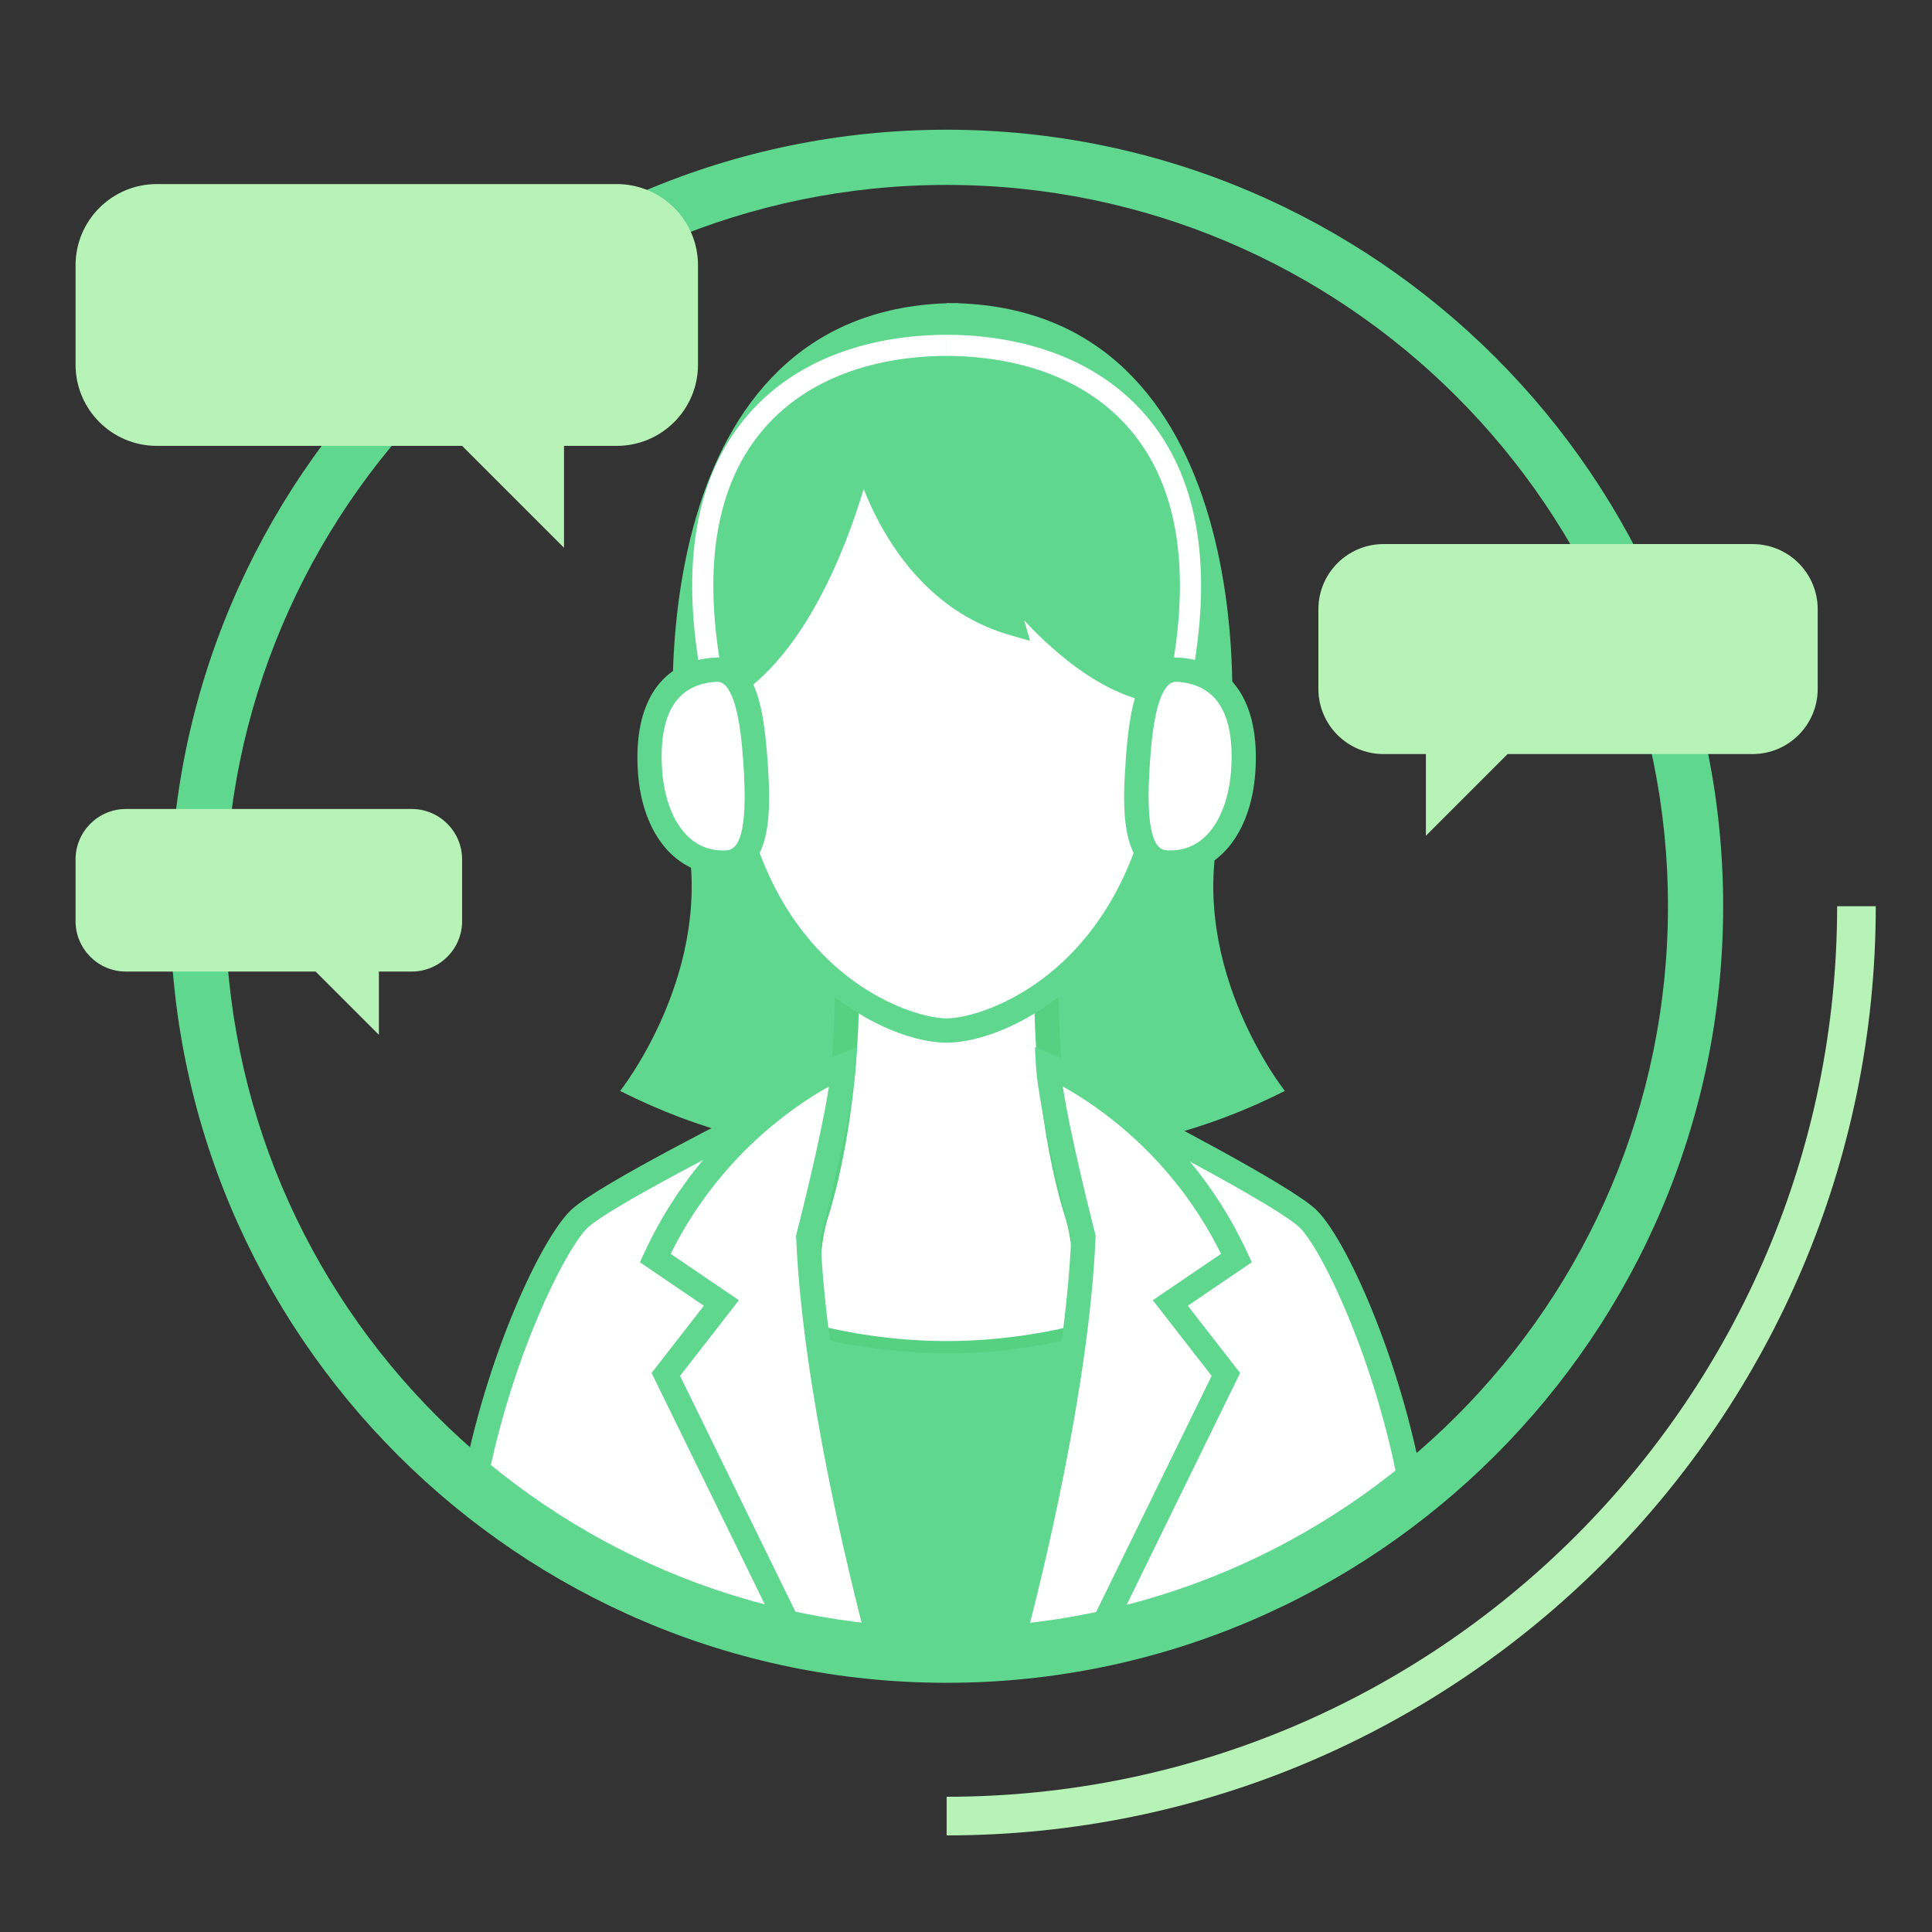 <?xml version="1.0" encoding="UTF-8"?>
<svg id="_レイヤー_1" data-name="レイヤー 1" xmlns="http://www.w3.org/2000/svg" width="350" height="350" viewBox="0 0 350 350">
  <rect x="0" y="0" width="350" height="350" fill="#333333" stroke="none"/>
  <defs>
    <style>
      .cls-1 {
        fill: none;
      }

      .cls-2 {
        fill: #fff;
      }

      .cls-3 {
        fill: #b7f3b7;
      }

      .cls-4 {
        fill: #56d182;
      }

      .cls-5 {
        fill: #60d78f;
      }
    </style>
  </defs>
  <path class="cls-2" d="M255.779,270.14c1.779-7.86-13.09-49.439-18.779-50.14s-47.119-26.952-47.119-26.952h-37.063s-4.882,2.51-4.882,2.51c0,0-28.936,16.442-39.935,22.209s-21.65,49.174-21.65,49.174c0,0,28.649,18.059,36.649,23.059s44,13,90,3l42-21"/>
  <rect class="cls-1" width="350" height="350"/>
  <g>
    <path class="cls-5" d="M232.762,197.629s-17.467-21.966-11.849-47.365c5.545-25.066,5.285-93.529-47.297-95.327v-.043c-.36,0-.708,.015-1.063,.021-.355-.006-.703-.021-1.063-.021v.043c-52.581,1.798-52.841,70.261-47.297,95.327,5.618,25.4-11.849,47.365-11.849,47.365,29.333,14.879,54.822,11.595,60.209,8.804,5.387,2.791,30.875,6.075,60.208-8.804Z"/>
    <g>
      <path class="cls-2" d="M153.404,179.497c0,23.962-5.468,40.256-5.468,40.256-3.397,11.104,0,22.524,0,22.524,0,0,10.207,2.875,23.554,2.875s23.554-2.875,23.554-2.875c0,0,3.397-11.421,0-22.524,0,0-5.468-16.294-5.468-40.256"/>
      <path class="cls-4" d="M171.49,247.361c-13.497,0-23.725-2.838-24.153-2.959l-1.17-.329-.347-1.166c-.146-.492-3.546-12.192,.005-23.799,.071-.216,5.371-16.334,5.371-39.611h4.414c0,24.047-5.354,40.279-5.582,40.959-2.526,8.261-.984,16.907-.275,20.006,3.047,.726,11.484,2.485,21.737,2.485s18.696-1.758,21.737-2.484c.708-3.097,2.249-11.755-.293-20.063-.21-.623-5.564-16.855-5.564-40.902h4.414c0,23.277,5.3,39.396,5.354,39.556,3.569,11.662,.169,23.362,.022,23.854l-.347,1.166-1.17,.329c-.429,.121-10.656,2.959-24.153,2.959Z"/>
    </g>
    <path class="cls-5" d="M178.583,299.856c3.397,11.104,16.461-57.578,16.461-57.578,0,0-10.207,2.875-23.554,2.875s-23.554-2.875-23.554-2.875c0,0,12.178,68.682,15.575,57.578h15.072Z"/>
    <g>
      <path class="cls-2" d="M212.27,125.36c-16.179,0-31.745-22.542-31.745-22.542l2.875,10.064c-21.566-6.23-27.147-32.109-27.147-32.109,0,0-7.359,34.541-25.57,44.587,0,47.924,30.335,61.326,40.807,61.326s40.807-13.401,40.807-61.326h-.028Z"/>
      <path class="cls-5" d="M171.49,188.887c-6.565,0-17.128-4.136-25.924-13.375-7.793-8.186-17.083-23.531-17.083-50.151v-1.299l1.138-.628c17.133-9.452,24.409-42.783,24.481-43.118l2.139-10.039,2.163,10.033c.014,.061,1.404,6.324,5.313,13.21,4.304,7.582,9.802,12.888,16.383,15.822l-5.358-18.75,7.592,10.976c.149,.216,15.107,21.593,29.936,21.593h2.228v2.2c0,26.62-9.29,41.966-17.083,50.151-8.796,9.239-19.358,13.375-25.924,13.375Zm-38.6-62.269c.527,47.531,31.006,57.868,38.6,57.868,7.55,0,37.72-10.217,38.588-57.046-9.646-1.049-18.655-8.747-24.525-15.033l1.055,3.692-3.817-1.104c-15.3-4.42-22.929-17.851-26.331-26.39-3.209,10.683-10.568,29.988-23.568,38.012Z"/>
    </g>
    <g>
      <path class="cls-2" d="M139.31,201.52s-29.39,14.701-34.254,19.192c-4.671,4.313-14.915,25.223-19.329,49.427"/>
      <path class="cls-5" d="M87.89,270.534l-4.328-.789c4.373-23.977,14.598-45.659,20.002-50.648,4.95-4.572,31.726-18.024,34.762-19.544l1.969,3.936c-8.098,4.05-29.944,15.33-33.746,18.841-4.026,3.718-14.262,24.102-18.658,48.205Z"/>
    </g>
    <path class="cls-5" d="M253.613,270.526c-4.299-24.107-14.307-44.496-18.243-48.215-3.713-3.507-25.067-14.783-32.982-18.832l2.004-3.918c2.97,1.52,29.155,14.976,34,19.551,5.284,4.991,15.279,26.672,19.554,50.641l-4.332,.773Z"/>
    <path class="cls-2" d="M126.881,121.843c-3.533-19.953-.756-35.52,8.257-46.268,10.891-12.989,27.45-14.929,36.353-14.929v3.83c-8.234,0-23.526,1.762-33.418,13.559-8.251,9.84-10.747,24.354-7.42,43.14l-3.771,.668Z"/>
    <g>
      <path class="cls-2" d="M136.882,138.377c.63,9.64,.205,17.516-5.077,17.861-8.415,.55-13.422-6.972-14.052-16.612-.63-9.64,2.208-17.674,11.772-18.298,5.282-.345,6.727,7.409,7.357,17.049Z"/>
      <path class="cls-5" d="M130.962,158.466c-8.525,0-14.665-7.375-15.404-18.696-.814-12.488,4.224-20.011,13.824-20.638,2.418-.145,5.709,.796,7.64,6.24,1.031,2.904,1.665,6.871,2.056,12.861,.449,6.867,1.284,19.649-7.129,20.2-.332,.021-.661,.032-.986,.032Zm-1.049-34.953c-.092,0-.174,.005-.244,.01-7.11,.465-10.381,5.835-9.721,15.96,.46,7.04,3.831,15.063,11.713,14.561,2.744-.18,3.706-5.112,3.025-15.522h0c-.226-3.457-.658-8.43-1.812-11.677-1.078-3.039-2.284-3.331-2.962-3.331Z"/>
    </g>
    <path class="cls-2" d="M216.1,121.843l-3.771-.668c3.327-18.785,.831-33.3-7.42-43.14-9.892-11.797-25.184-13.559-33.418-13.559v-3.83c8.902,0,25.462,1.939,36.353,14.929,9.013,10.748,11.79,26.314,8.257,46.268Z"/>
    <g>
      <path class="cls-2" d="M206.098,138.377c-.63,9.64-.205,17.516,5.077,17.861,8.415,.55,13.422-6.972,14.052-16.612s-2.208-17.674-11.772-18.298c-5.282-.345-6.727,7.409-7.357,17.049Z"/>
      <path class="cls-5" d="M212.019,158.466c-.325,0-.654-.011-.986-.032-8.412-.551-7.578-13.332-7.129-20.2h0c.391-5.99,1.024-9.957,2.056-12.861,1.932-5.444,5.221-6.387,7.64-6.24,9.602,.627,14.641,8.149,13.824,20.638-.739,11.321-6.879,18.696-15.404,18.696Zm1.049-34.953c-.678,0-1.884,.292-2.962,3.331-1.153,3.247-1.586,8.22-1.812,11.677h0c-.681,10.41,.281,15.343,3.025,15.522,7.913,.496,11.253-7.521,11.713-14.561,.661-10.125-2.609-15.495-9.721-15.96-.07-.005-.152-.01-.244-.01Z"/>
    </g>
    <path class="cls-3" d="M171.49,332.5v-7c88.953,0,161.322-72.369,161.322-161.322h7c0,92.813-75.509,168.322-168.322,168.322Z"/>
    <g>
      <path class="cls-2" d="M152.818,193.048s-22.135,8.974-34.116,34.853l11.981,8.147-10.064,12.94,23.54,48.114,15.758,2.754s-12.126-43.201-13.491-75.789c0,0,5.9-22.793,6.392-31.019Z"/>
      <path class="cls-5" d="M162.979,302.625l-20.303-3.549-24.637-50.354,9.468-12.173-11.585-7.878,.784-1.693c12.206-26.365,34.349-35.589,35.286-35.969l3.23-1.31-.208,3.48c-.474,7.903-5.629,28.207-6.377,31.12,1.406,31.917,13.277,74.534,13.397,74.962l.943,3.363Zm-17.336-7.496l11.254,1.966c-2.851-10.833-11.527-45.721-12.669-72.936l-.014-.326,.082-.317c.051-.195,4.391-17.015,5.87-26.681-6.351,3.534-19.957,12.726-28.663,30.311l12.357,8.401-10.661,13.708,22.443,45.874Z"/>
    </g>
    <g>
      <path class="cls-2" d="M189.881,193.048s22.135,8.974,34.116,34.853l-11.981,8.147,10.064,12.94-23.54,48.114-15.758,2.754s12.126-43.201,13.491-75.789c0,0-5.9-22.793-6.392-31.019Z"/>
      <path class="cls-5" d="M179.721,302.625l.943-3.363c.12-.428,11.991-43.045,13.397-74.962-.748-2.913-5.903-23.217-6.377-31.12l-.208-3.48,3.23,1.31c.938,.38,23.08,9.604,35.286,35.969l.784,1.693-11.585,7.878,9.468,12.173-24.637,50.354-20.303,3.549Zm12.812-105.799c1.478,9.665,5.82,26.494,5.871,26.689l.082,.317-.014,.326c-1.142,27.215-9.818,62.103-12.669,72.936l11.254-1.966,22.443-45.874-10.661-13.708,12.357-8.401c-8.729-17.642-22.321-26.803-28.664-30.319Z"/>
    </g>
    <path class="cls-5" d="M171.49,304.856c-77.57,0-140.678-63.108-140.678-140.679S93.92,23.5,171.49,23.5s140.678,63.107,140.678,140.678-63.107,140.679-140.678,140.679Zm0-271.356c-72.056,0-130.678,58.622-130.678,130.678s58.622,130.679,130.678,130.679,130.678-58.622,130.678-130.679S243.546,33.5,171.49,33.5Z"/>
    <path class="cls-3" d="M111.732,33.347H28.407c-8.129,0-14.719,6.59-14.719,14.719v17.988c0,8.129,6.59,14.719,14.719,14.719h55.309l18.458,18.458v-18.458h9.557c8.129,0,14.719-6.59,14.719-14.719v-17.988c0-8.129-6.59-14.719-14.719-14.719Z"/>
    <path class="cls-3" d="M74.575,146.555H22.829c-5.048,0-9.141,4.093-9.141,9.141v11.171c0,5.048,4.093,9.141,9.141,9.141H57.177l11.463,11.463v-11.463h5.935c5.048,0,9.141-4.093,9.141-9.141v-11.171c0-5.048-4.093-9.141-9.141-9.141Z"/>
    <path class="cls-3" d="M250.646,98.562h66.84c6.521,0,11.807,5.286,11.807,11.807v14.429c0,6.521-5.286,11.807-11.807,11.807h-44.367s-14.807,14.807-14.807,14.807c0,0,0-8.929,0-14.807h-7.666c-6.521,0-11.807-5.286-11.807-11.807v-14.429c0-6.521,5.286-11.807,11.807-11.807Z"/>
  </g>
</svg>